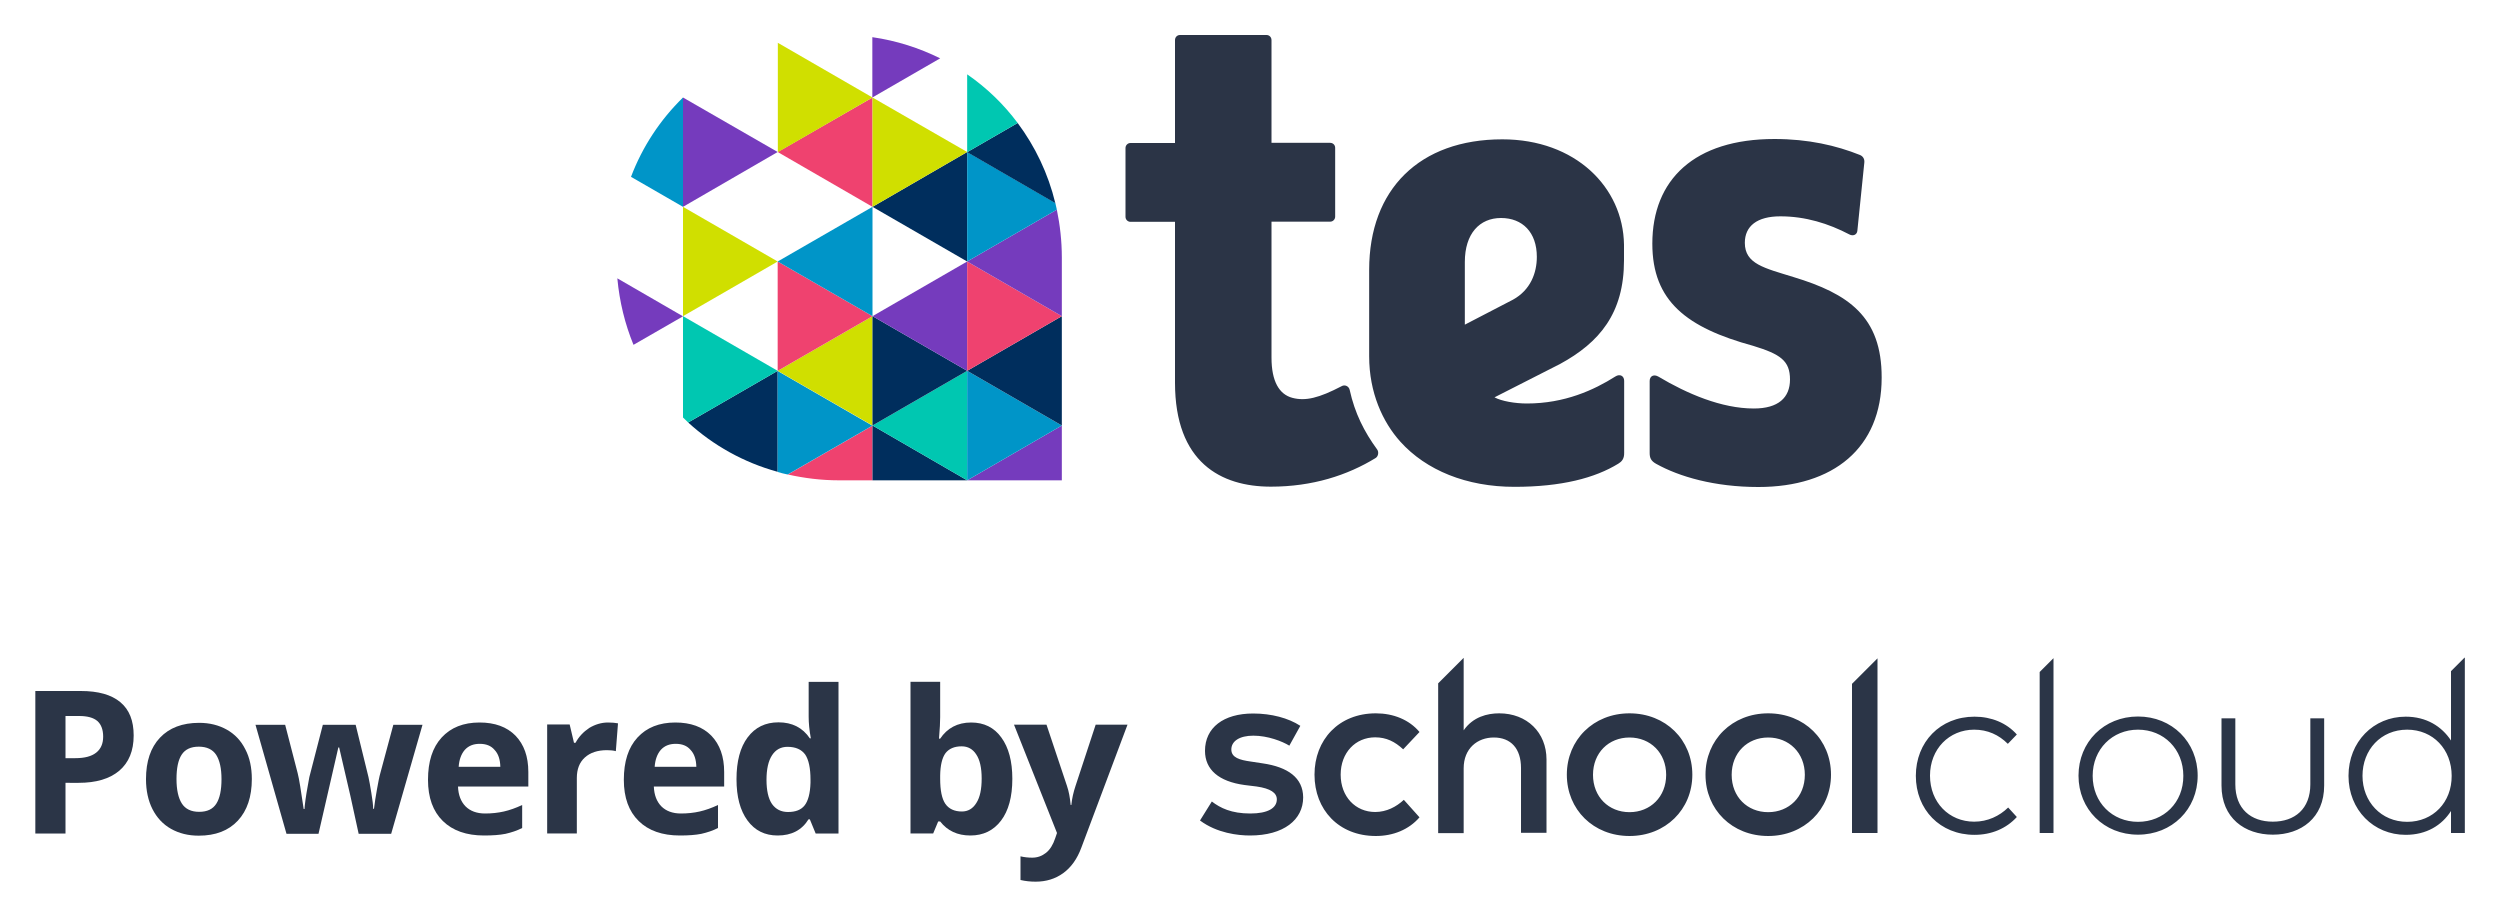 ﻿<svg xmlns="http://www.w3.org/2000/svg" xmlns:xlink="http://www.w3.org/1999/xlink" version="1.1" id="Layer_1" x="0px" y="0px" viewBox="0 0 150 55" style="enable-background:new 0 0 150 55;" xml:space="preserve">
<style type="text/css">
	.st0{display:none;}
	.st1{display:inline;fill:#2B3547;}
	.st2{display:inline;}
	.st3{fill:#FFFFFF;}
	.st4{fill:#D0DF00;}
	.st5{fill:none;}
	.st6{fill:#0095C8;}
	.st7{fill:#753BBD;}
	.st8{fill:#00C7B1;}
	.st9{fill:#EF426F;}
	.st10{fill:#2B3547;}
	.st11{fill:#2B3446;}
	.st12{fill:#002E5D;}
</style>



<g id="Powered_by_SchoolCloud__x28_Inkwell_x29_">
	<g>
		<g>
			<path class="st10" d="M8.02,44.13c0,0.92-0.29,1.62-0.86,2.11c-0.58,0.49-1.39,0.73-2.45,0.73H3.93v3.04H2.12v-8.55h2.73     c1.04,0,1.83,0.22,2.37,0.67S8.02,43.24,8.02,44.13z M3.92,45.49h0.6c0.56,0,0.97-0.11,1.25-0.33s0.42-0.54,0.42-0.96     s-0.12-0.74-0.35-0.94c-0.23-0.2-0.6-0.3-1.09-0.3H3.93v2.53H3.92z"></path>
			<path class="st10" d="M15.11,46.74c0,1.06-0.28,1.9-0.84,2.5s-1.34,0.9-2.35,0.9c-0.63,0-1.18-0.14-1.66-0.41     c-0.48-0.27-0.85-0.67-1.11-1.18s-0.39-1.12-0.39-1.8c0-1.07,0.28-1.9,0.84-2.49s1.34-0.89,2.35-0.89c0.63,0,1.18,0.14,1.66,0.41     c0.48,0.27,0.85,0.66,1.11,1.18C14.98,45.45,15.11,46.06,15.11,46.74z M10.59,46.74c0,0.65,0.11,1.14,0.32,1.47     s0.56,0.5,1.04,0.5c0.48,0,0.82-0.16,1.03-0.49c0.21-0.33,0.31-0.82,0.31-1.47s-0.11-1.13-0.32-1.46     c-0.21-0.32-0.56-0.49-1.04-0.49c-0.48,0-0.82,0.16-1.03,0.48C10.69,45.6,10.59,46.09,10.59,46.74z"></path>
			<path class="st10" d="M21.52,50.03l-0.5-2.29l-0.67-2.89H20.3l-1.19,5.18h-1.92l-1.86-6.54h1.78l0.75,2.9     c0.09,0.34,0.2,1.06,0.36,2.15h0.05c0.02-0.3,0.08-0.77,0.2-1.41l0.09-0.5l0.81-3.14h1.97l0.77,3.14     c0.05,0.21,0.1,0.53,0.17,0.94c0.07,0.42,0.11,0.74,0.11,0.96h0.05c0.04-0.35,0.1-0.74,0.18-1.18s0.14-0.76,0.2-0.96l0.78-2.9     h1.75l-1.88,6.54H21.52z"></path>
			<path class="st10" d="M29.04,50.13c-1.05,0-1.88-0.29-2.47-0.87s-0.89-1.4-0.89-2.47c0-1.1,0.27-1.94,0.82-2.54     s1.31-0.9,2.27-0.9c0.92,0,1.64,0.26,2.16,0.79c0.51,0.53,0.77,1.25,0.77,2.18v0.87h-4.22c0.02,0.51,0.17,0.9,0.45,1.19     c0.28,0.28,0.67,0.43,1.18,0.43c0.39,0,0.77-0.04,1.12-0.12s0.72-0.21,1.1-0.39v1.38c-0.31,0.16-0.65,0.27-1,0.35     C29.98,50.1,29.55,50.13,29.04,50.13z M28.78,44.63c-0.38,0-0.67,0.12-0.89,0.36c-0.21,0.24-0.34,0.58-0.37,1.02h2.5     c-0.01-0.44-0.12-0.78-0.35-1.02C29.46,44.74,29.16,44.63,28.78,44.63z"></path>
			<path class="st10" d="M36.48,43.35c0.24,0,0.44,0.02,0.6,0.05l-0.13,1.67c-0.14-0.04-0.32-0.06-0.53-0.06     c-0.57,0-1.01,0.15-1.33,0.44c-0.32,0.29-0.48,0.7-0.48,1.23v3.33h-1.78v-6.54h1.35l0.26,1.1h0.09c0.2-0.37,0.48-0.66,0.82-0.89     C35.7,43.47,36.08,43.35,36.48,43.35z"></path>
			<path class="st10" d="M40.79,50.13c-1.05,0-1.88-0.29-2.47-0.87s-0.89-1.4-0.89-2.47c0-1.1,0.27-1.94,0.82-2.54     s1.31-0.9,2.27-0.9c0.92,0,1.64,0.26,2.16,0.79c0.51,0.53,0.77,1.25,0.77,2.18v0.87h-4.22c0.02,0.51,0.17,0.9,0.45,1.19     c0.28,0.28,0.67,0.43,1.18,0.43c0.39,0,0.77-0.04,1.12-0.12s0.72-0.21,1.1-0.39v1.38c-0.31,0.16-0.65,0.27-1,0.35     C41.73,50.1,41.3,50.13,40.79,50.13z M40.54,44.63c-0.38,0-0.67,0.12-0.89,0.36c-0.21,0.24-0.34,0.58-0.37,1.02h2.5     c-0.01-0.44-0.12-0.78-0.35-1.02C41.22,44.74,40.92,44.63,40.54,44.63z"></path>
			<path class="st10" d="M46.66,50.13c-0.77,0-1.37-0.3-1.81-0.9c-0.44-0.6-0.66-1.42-0.66-2.48c0-1.07,0.22-1.91,0.67-2.51     c0.45-0.6,1.06-0.9,1.85-0.9c0.82,0,1.45,0.32,1.88,0.96h0.06c-0.09-0.49-0.13-0.92-0.13-1.3v-2.09h1.79v9.1h-1.37l-0.35-0.85     h-0.08C48.11,49.81,47.49,50.13,46.66,50.13z M47.28,48.72c0.46,0,0.79-0.13,1-0.4c0.21-0.27,0.33-0.72,0.35-1.35v-0.19     c0-0.7-0.11-1.2-0.32-1.51c-0.22-0.3-0.57-0.46-1.06-0.46c-0.4,0-0.71,0.17-0.93,0.51c-0.22,0.34-0.33,0.83-0.33,1.47     s0.11,1.13,0.33,1.45C46.55,48.56,46.87,48.72,47.28,48.72z"></path>
			<path class="st10" d="M58.27,43.35c0.77,0,1.38,0.3,1.81,0.9c0.44,0.6,0.66,1.43,0.66,2.48c0,1.08-0.23,1.92-0.68,2.51     c-0.45,0.59-1.06,0.89-1.84,0.89c-0.77,0-1.37-0.28-1.81-0.84h-0.12l-0.3,0.72h-1.36v-9.1h1.78v2.12c0,0.27-0.02,0.7-0.07,1.29     h0.07C56.83,43.69,57.45,43.35,58.27,43.35z M57.7,44.78c-0.44,0-0.76,0.14-0.97,0.41c-0.2,0.27-0.31,0.72-0.32,1.34v0.19     c0,0.7,0.1,1.2,0.31,1.51c0.21,0.3,0.54,0.46,0.99,0.46c0.37,0,0.66-0.17,0.87-0.51c0.22-0.34,0.32-0.83,0.32-1.47     s-0.11-1.13-0.33-1.45C58.37,44.95,58.08,44.78,57.7,44.78z"></path>
			<path class="st10" d="M60.84,43.48h1.95l1.23,3.68c0.11,0.32,0.18,0.7,0.22,1.14h0.04c0.04-0.4,0.13-0.78,0.25-1.14l1.21-3.68     h1.91l-2.77,7.38c-0.25,0.68-0.62,1.19-1.09,1.53c-0.47,0.34-1.02,0.51-1.65,0.51c-0.31,0-0.61-0.03-0.91-0.1v-1.42     c0.21,0.05,0.45,0.08,0.7,0.08c0.32,0,0.59-0.1,0.83-0.29c0.24-0.19,0.42-0.48,0.55-0.87l0.11-0.32L60.84,43.48z"></path>
		</g>
		<path class="st10" d="M89.95,42.8L89.95,42.8c-0.71,0-1.57,0.21-2.13,1.02v-4.35l-1.53,1.53v8.99h1.53V46.1    c0-1.2,0.83-1.85,1.81-1.85c1.02,0,1.63,0.66,1.63,1.83v3.89h1.53v-4.4C92.79,43.95,91.62,42.8,89.95,42.8z M85.17,43.92    c-0.62-0.74-1.57-1.12-2.62-1.12c-2.23,0-3.68,1.59-3.68,3.68c0,2.1,1.45,3.68,3.68,3.68c1.04,0,1.98-0.38,2.62-1.12l-0.94-1.05    c-0.45,0.42-1.04,0.73-1.72,0.73c-1.18,0-2.07-0.92-2.07-2.24s0.89-2.24,2.07-2.24l0,0c0.67,0,1.19,0.26,1.68,0.72L85.17,43.92z     M97.77,42.8c-2.16,0-3.76,1.59-3.76,3.68c0,2.1,1.6,3.68,3.76,3.68s3.77-1.59,3.77-3.68S99.94,42.8,97.77,42.8z M97.77,48.73    c-1.25,0-2.19-0.92-2.19-2.24s0.94-2.24,2.19-2.24s2.2,0.92,2.2,2.24S99.02,48.73,97.77,48.73z M75.75,45.8l-0.72-0.11    c-0.64-0.09-1.15-0.23-1.15-0.72c0-0.5,0.49-0.83,1.32-0.83c0.87,0,1.74,0.34,2.16,0.6l0.66-1.19c-0.72-0.47-1.74-0.74-2.83-0.74    c-1.78,0-2.89,0.85-2.89,2.24c0,1.13,0.83,1.84,2.37,2.05l0.73,0.09c0.83,0.12,1.21,0.38,1.21,0.77c0,0.53-0.55,0.85-1.59,0.85    c-1.14,0-1.8-0.33-2.31-0.72L72,49.23c1.02,0.76,2.28,0.9,3,0.9c2.02,0,3.19-0.94,3.19-2.29C78.18,46.67,77.28,46.02,75.75,45.8z     M122.38,49.98h0.83V39.49l-0.83,0.83V49.98z M138.62,47.06L138.62,47.06c0,1.48-0.94,2.24-2.25,2.24c-1.32,0-2.25-0.77-2.25-2.24    V43.1h-0.83v4.03c0,1.95,1.39,2.95,3.08,2.95s3.08-1,3.08-2.95V43.1h-0.83V47.06z M128.28,42.99c-2.04,0-3.57,1.53-3.57,3.55    s1.53,3.54,3.57,3.54c2.04,0,3.58-1.52,3.58-3.54S130.32,42.99,128.28,42.99z M128.28,49.31c-1.54,0-2.72-1.16-2.72-2.76    s1.18-2.77,2.72-2.77c1.55,0,2.72,1.17,2.72,2.77C131.01,48.15,129.83,49.31,128.28,49.31z M147.87,39.46l-0.81,0.81l0,0v4.16    c-0.56-0.85-1.48-1.43-2.72-1.43c-1.93,0-3.43,1.51-3.43,3.55c0,2.05,1.51,3.54,3.43,3.54c1.25,0,2.17-0.57,2.72-1.43v1.32h0.83    V39.46H147.87z M144.43,49.31c-1.56,0-2.68-1.21-2.68-2.76c0-1.56,1.1-2.77,2.68-2.77c1.56,0,2.67,1.19,2.67,2.77    C147.11,48.13,145.99,49.31,144.43,49.31z M106.09,42.8c-2.16,0-3.76,1.59-3.76,3.68c0,2.1,1.6,3.68,3.76,3.68    s3.77-1.59,3.77-3.68S108.26,42.8,106.09,42.8z M106.09,48.73c-1.25,0-2.19-0.92-2.19-2.24s0.94-2.24,2.19-2.24s2.2,0.92,2.2,2.24    S107.34,48.73,106.09,48.73z M118.45,43.78c0.81,0,1.48,0.31,2.02,0.85l0.54-0.56c-0.61-0.69-1.52-1.07-2.54-1.07    c-2.07,0-3.52,1.53-3.52,3.55c0,2.02,1.45,3.54,3.52,3.54c1.02,0,1.91-0.38,2.54-1.07l-0.52-0.57c-0.52,0.51-1.23,0.85-2.04,0.85    c-1.51,0-2.65-1.16-2.65-2.76S116.95,43.78,118.45,43.78z M111.12,49.98h1.53V39.5l-1.53,1.53V49.98z"></path>
	</g>
</g>
<g id="Tes_Logo__x28_Inkwell_x29_">
	<g>
		<path class="st11" d="M80.98,23.39c-0.05-0.22-0.29-0.33-0.48-0.22c-1.36,0.71-2.17,0.91-2.96,0.7s-1.25-0.99-1.25-2.41V13.3h3.52    c0.17,0,0.3-0.14,0.3-0.3V8.87c0-0.18-0.14-0.3-0.3-0.3h-3.52V2.41c0-0.18-0.13-0.31-0.3-0.31H70.8c-0.17,0-0.3,0.13-0.3,0.31    v6.17h-2.67c-0.17,0-0.3,0.14-0.3,0.3v4.13c0,0.17,0.14,0.3,0.3,0.3h2.67v9.65c0,4.79,2.76,6.24,5.75,6.24    c2.5,0,4.59-0.68,6.29-1.72c0.16-0.1,0.2-0.36,0.09-0.51C81.85,25.9,81.29,24.8,80.98,23.39z M96.92,22.59    c-1.28,0.81-3.04,1.62-5.31,1.62c-0.7,0-1.52-0.14-1.94-0.37l3.93-2c2.37-1.29,3.84-3.04,3.84-6.22c0-0.19,0-0.74,0-0.94    c-0.05-3.45-2.92-6.32-7.3-6.32c-4.96,0-7.99,2.99-7.99,7.83v5.19c0,2.18,0.81,3.94,1.87,5.12c1.55,1.72,3.97,2.71,6.85,2.71    c2.82,0,4.83-0.53,6.23-1.39c0.2-0.12,0.36-0.29,0.35-0.65v-4.32C97.45,22.56,97.2,22.41,96.92,22.59z M87.89,15.72    c0-1.71,0.89-2.64,2.17-2.64c1.29,0,2.15,0.86,2.15,2.33c0,0.97-0.38,1.99-1.43,2.57l-2.89,1.5V15.72z M107.6,16.62    c-1.74-0.54-2.91-0.78-2.91-2.05c0-1.01,0.74-1.59,2.13-1.59c1.51,0,2.89,0.43,4.15,1.09c0.21,0.11,0.44,0.02,0.47-0.21l0.42-4.11    c0.02-0.2-0.07-0.37-0.26-0.45c-1.42-0.57-3.1-0.96-5.13-0.96c-4.81,0-7.33,2.44-7.33,6.28c0,3.45,2.06,5.04,6.05,6.13    c1.63,0.5,2.21,0.89,2.21,2.02c0,1.09-0.7,1.74-2.17,1.74c-1.94,0-4.01-0.89-5.72-1.91c-0.29-0.17-0.53-0.03-0.53,0.26v4.32    c0,0.29,0.08,0.48,0.39,0.65c1.38,0.77,3.5,1.39,6.13,1.39c4.5,0,7.4-2.34,7.4-6.56C112.91,18.99,110.9,17.62,107.6,16.62z"></path>
		<g>
			<path class="st4" d="M46.66,2.57v0.02c0.01,0,0.02,0,0.02-0.01L46.66,2.57z"></path>
			<polygon class="st5" points="52.35,18.97 58.03,15.69 52.35,12.41    "></polygon>
			<polygon class="st5" points="52.35,12.41 46.66,9.12 40.98,12.41 46.66,15.69    "></polygon>
			<polygon class="st5" points="40.98,18.97 46.66,22.25 46.66,15.69    "></polygon>
			<path class="st12" d="M41.29,25.35c1.5,1.37,3.33,2.4,5.37,2.96v-6.06L41.29,25.35z"></path>
			<path class="st9" d="M50.35,28.82h2v-3.28l-5.08,2.93C48.25,28.69,49.28,28.82,50.35,28.82z"></path>
			<polygon class="st12" points="52.35,28.82 58.03,28.82 52.35,25.53    "></polygon>
			<path class="st6" d="M46.66,28.32c0.2,0.06,0.4,0.11,0.6,0.15l5.08-2.93l-5.68-3.28V28.32z"></path>
			<path class="st8" d="M46.66,22.25l-5.68-3.28v6.08c0.1,0.1,0.21,0.2,0.31,0.3L46.66,22.25z"></path>
			<path class="st7" d="M37.04,16.7c0.13,1.41,0.46,2.75,0.97,3.99l2.97-1.71L37.04,16.7z"></path>
			<polygon class="st4" points="46.66,22.25 52.35,25.53 52.35,18.97    "></polygon>
			<polygon class="st8" points="52.35,25.53 58.03,28.82 58.03,22.25    "></polygon>
			<polygon class="st7" points="63.71,28.82 63.71,25.53 58.03,28.82    "></polygon>
			<polygon class="st6" points="58.03,28.82 63.71,25.53 58.03,22.25    "></polygon>
			<polygon class="st12" points="52.35,25.53 58.03,22.25 52.35,18.97    "></polygon>
			<polygon class="st9" points="46.66,15.69 46.66,22.25 52.35,18.97    "></polygon>
			<polygon class="st4" points="40.98,12.41 40.98,18.97 46.66,15.69    "></polygon>
			<path class="st6" d="M40.98,5.85L40.98,5.85c-1.36,1.33-2.43,2.94-3.12,4.76l3.12,1.8V5.85z"></path>
			<polygon class="st6" points="52.35,18.97 52.35,12.41 46.66,15.69    "></polygon>
			<polygon class="st7" points="58.03,22.25 58.03,15.69 52.35,18.97    "></polygon>
			<polygon class="st12" points="63.71,25.53 63.71,18.97 58.03,22.25    "></polygon>
			<polygon class="st9" points="58.03,22.25 63.71,18.97 58.03,15.69    "></polygon>
			<polygon class="st7" points="40.98,5.85 40.98,12.41 46.66,9.12    "></polygon>
			<polygon class="st9" points="52.35,5.85 46.66,9.12 52.35,12.41    "></polygon>
			<polygon class="st12" points="52.35,12.41 58.03,15.69 58.03,9.12    "></polygon>
			<path class="st7" d="M58.03,15.69l5.68,3.28v-3.52c0-0.99-0.11-1.95-0.3-2.87L58.03,15.69z"></path>
			<path class="st6" d="M58.03,15.69l5.38-3.11c-0.03-0.13-0.06-0.27-0.09-0.4l-5.29-3.06V15.69z"></path>
			<polygon class="st4" points="58.03,9.12 52.35,5.85 52.35,12.41    "></polygon>
			<path class="st4" d="M52.35,5.85l-5.66-3.27c-0.01,0-0.02,0-0.02,0.01v6.54L52.35,5.85z"></path>
			<path class="st12" d="M63.32,12.19c-0.43-1.78-1.21-3.4-2.26-4.81l-3.03,1.75L63.32,12.19z"></path>
			<path class="st8" d="M58.03,4.46v4.67l3.03-1.75C60.22,6.25,59.19,5.26,58.03,4.46z"></path>
			<path class="st7" d="M56.41,3.5c-1.25-0.62-2.62-1.06-4.07-1.27v3.62L56.41,3.5z"></path>
		</g>
	</g>
</g>
</svg>